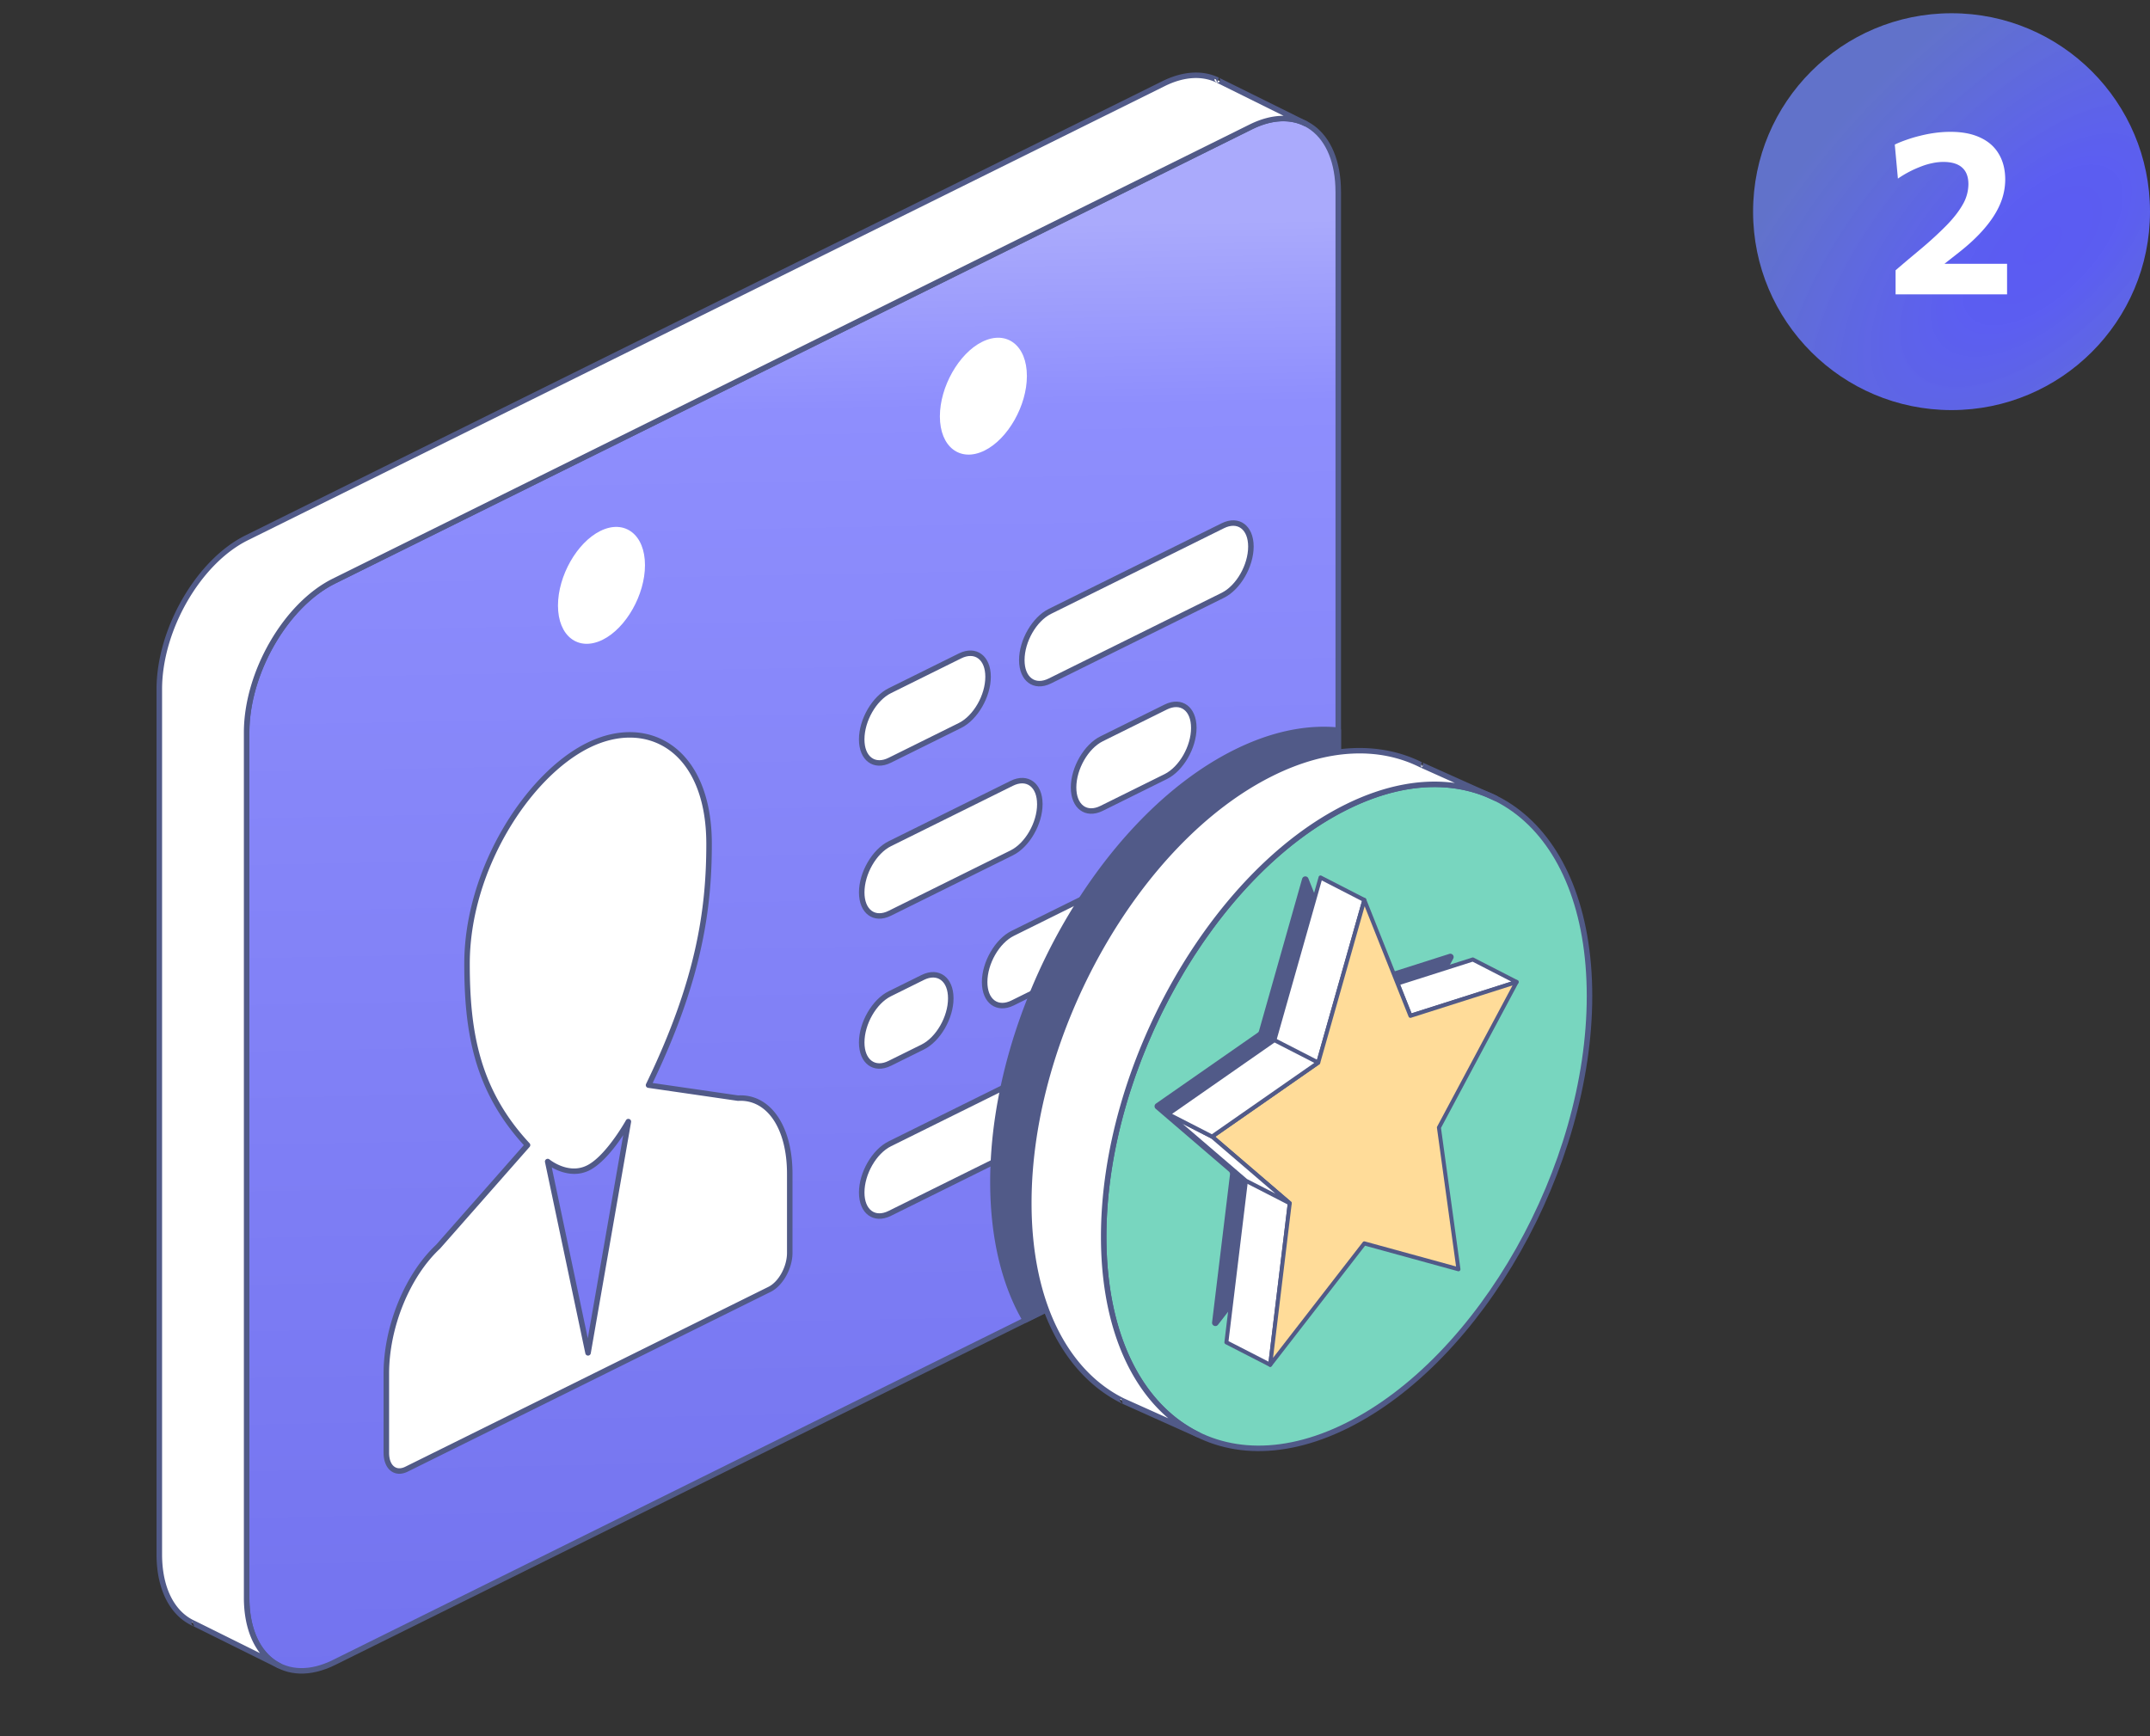 <svg width="130" height="105" fill="none" xmlns="http://www.w3.org/2000/svg"><rect width="100%" height="100%" fill="#333333" stroke="none"/><path fill-rule="evenodd" clip-rule="evenodd" d="M80.917 11.598c0-3.61-2.366-5.368-5.28-3.924L20.193 35.143c-2.915 1.444-5.28 5.546-5.28 9.156V96.62c0 3.61 2.365 5.368 5.28 3.924l55.444-27.468c2.914-1.444 5.28-5.546 5.28-9.156V11.598Z" fill="url(#a)"/><path fill-rule="evenodd" clip-rule="evenodd" d="M81.084 11.597c0-1.869-.624-3.253-1.614-3.989-1-.743-2.382-.838-3.908-.082L20.118 34.994c-2.962 1.468-5.372 5.635-5.372 9.304V96.62c0 1.868.624 3.254 1.614 3.989 1 .743 2.382.838 3.908.082l55.444-27.468c2.962-1.468 5.373-5.635 5.373-9.304V11.597Zm-.333 0v52.321c0 3.55-2.322 7.589-5.188 9.01l-55.445 27.467c-1.389.688-2.647.626-3.558-.051-.922-.685-1.48-1.984-1.48-3.725V44.3c0-3.55 2.321-7.589 5.188-9.009L75.71 7.821c1.39-.688 2.648-.626 3.559.052.922.685 1.481 1.984 1.481 3.724Z" fill="#515A88"/><path fill-rule="evenodd" clip-rule="evenodd" d="m16.872 100.731-5.127-2.543c-1.282-.558-2.113-2.047-2.113-4.186v-52.32c0-3.61 2.366-7.713 5.28-9.157L70.357 5.056c1.222-.605 2.348-.647 3.244-.226h.001c.033.016.066.032.098.05l5.232 2.59c-.904-.447-2.05-.415-3.296.202l-55.444 27.47c-2.914 1.444-5.28 5.546-5.28 9.156v52.321c0 2.051.765 3.505 1.96 4.112Z" fill="#fff"/><path fill-rule="evenodd" clip-rule="evenodd" d="M78.922 7.637h.01a.167.167 0 0 0 .162-.128.164.164 0 0 0-.088-.185l-5.23-2.59a2.872 2.872 0 0 0-.1-.05l-.002-.001h-.002l-.006-.004c-.934-.437-2.109-.401-3.384.23L14.838 32.38c-2.962 1.467-5.373 5.634-5.373 9.304v52.32c0 2.218.88 3.753 2.208 4.334l5.124 2.543c.02.01.043.016.065.017h.01a.168.168 0 0 0 .163-.127.164.164 0 0 0-.086-.185c-1.15-.584-1.87-1.991-1.87-3.966V44.3c0-3.55 2.323-7.589 5.19-9.009L75.71 7.821c1.19-.59 2.283-.629 3.146-.201a.17.17 0 0 0 .065.017ZM73.6 4.997h.003a.165.165 0 0 1-.072-.016 3.861 3.861 0 0 1 .096.047l3.988 1.976c-.634-.004-1.327.163-2.052.522L20.118 34.995c-2.962 1.467-5.372 5.634-5.372 9.304V96.62c0 1.424.362 2.567.973 3.357l-3.899-1.935-.008-.004C10.58 97.501 9.8 96.061 9.8 94.004V41.683c0-3.55 2.322-7.59 5.188-9.01L70.431 5.206c1.168-.578 2.243-.627 3.098-.224.022.01.045.015.07.016ZM11.746 98.354h-.008.008Zm0 0c-.002-.004-.113-.296-.14-.256-.103.155.136.255.14.256Zm-.01 0-.006-.001h.005Zm-.01-.001h.001l-.006-.001h.005Zm-.01-.002h.003l-.006-.001.004.001Zm-.009-.002.003.001-.006-.001h.003Zm-.01-.002h.004l-.005-.001h.002Zm-.009-.003.004.001-.006-.002h.002Zm-.009-.003.005.002-.006-.003h.001ZM73.675 4.684c.045.024-.062.286-.072.311l.137-.073-.137.073v.002a.165.165 0 0 0 .073-.313Zm-.074.313c-.002-.004-.113-.296-.14-.256-.103.155.136.254.14.256Z" fill="#515A88"/><path fill-rule="evenodd" clip-rule="evenodd" d="M36.369 32.262c1.36-.674 2.464.186 2.464 1.919 0 1.732-1.105 3.686-2.464 4.36-1.36.673-2.464-.187-2.464-1.92 0-1.732 1.104-3.685 2.464-4.36Z" fill="#fff"/><path fill-rule="evenodd" clip-rule="evenodd" d="M36.295 32.113c-1.407.698-2.557 2.715-2.557 4.508 0 .93.308 1.619.786 1.992.491.383 1.17.446 1.92.075 1.406-.698 2.555-2.715 2.555-4.507 0-.93-.307-1.62-.785-1.992-.492-.384-1.17-.447-1.92-.076Zm.148.295c.61-.302 1.165-.273 1.565.04.414.322.659.928.659 1.731 0 1.673-1.06 3.562-2.372 4.212-.61.303-1.165.273-1.565-.038-.414-.323-.659-.929-.659-1.733 0-1.671 1.06-3.561 2.372-4.212ZM59.46 20.82c1.361-.673 2.465.187 2.465 1.92 0 1.732-1.105 3.685-2.464 4.36-1.36.673-2.464-.187-2.464-1.92 0-1.732 1.104-3.685 2.464-4.36Z" fill="#fff"/><path fill-rule="evenodd" clip-rule="evenodd" d="M59.386 20.673c-1.406.697-2.556 2.715-2.556 4.507 0 .929.307 1.619.786 1.992.491.382 1.17.445 1.919.074 1.408-.697 2.556-2.715 2.556-4.507 0-.93-.307-1.62-.785-1.992-.492-.383-1.17-.446-1.92-.074Zm.15.295c.61-.302 1.164-.273 1.565.039.414.322.658.928.658 1.732 0 1.672-1.059 3.561-2.372 4.212-.61.302-1.164.273-1.565-.04-.414-.321-.658-.927-.658-1.731 0-1.672 1.059-3.562 2.372-4.212ZM28.238 58.285c0 4.178.61 7.685 3.659 10.967l-5.409 6.144c-1.857 1.73-3.129 4.849-3.129 7.67v4.793c0 .882.546 1.327 1.22.993l21.953-10.876c.673-.334 1.22-1.32 1.22-2.202v-4.792c0-2.821-1.272-4.68-3.13-4.57l-5.408-.785c3.049-6.303 3.659-10.598 3.659-14.592 0-5.7-3.68-7.762-7.318-5.96-3.636 1.802-7.317 7.51-7.317 13.21Zm7.318 12.349c-1.22.604-2.44-.389-2.44-.389l2.44 11.572 2.439-13.989s-1.22 2.202-2.439 2.806Z" fill="#fff"/><path fill-rule="evenodd" clip-rule="evenodd" d="M28.072 58.286c0 4.175.608 7.685 3.601 10.969l-5.305 6.027c-1.883 1.76-3.175 4.921-3.175 7.785v4.792c0 .502.167.875.418 1.08.267.218.635.262 1.043.061l21.953-10.876c.72-.357 1.311-1.406 1.311-2.349v-4.792c0-2.933-1.36-4.837-3.287-4.736l-5.168-.75c2.979-6.224 3.578-10.492 3.578-14.461 0-2.919-.955-4.9-2.363-5.926-1.422-1.037-3.314-1.113-5.195-.18-3.68 1.82-7.411 7.59-7.411 13.356Zm.333 0c0-5.635 3.63-11.28 7.225-13.062 1.756-.87 3.523-.817 4.85.15 1.342.98 2.227 2.878 2.227 5.661 0 3.975-.609 8.249-3.643 14.52a.166.166 0 0 0 .126.235l5.409.785a.194.194 0 0 0 .034.002c.868-.051 1.598.362 2.113 1.113.535.781.84 1.92.84 3.291v4.793c0 .82-.501 1.743-1.128 2.053L24.505 88.704c-.216.106-.414.121-.575.046-.257-.119-.403-.443-.403-.892v-4.792c0-2.777 1.249-5.847 3.076-7.55l.012-.012 5.408-6.144a.164.164 0 0 0-.003-.22c-3.018-3.246-3.615-6.72-3.615-10.854Zm7.076 12.2c-1.13.561-2.259-.368-2.259-.368a.167.167 0 0 0-.269.162l2.44 11.57a.167.167 0 0 0 .328-.006l2.438-13.987a.167.167 0 0 0-.31-.108s-.433.781-1.039 1.534c-.393.49-.86.972-1.329 1.204Zm.15.297c.506-.251 1.015-.764 1.44-1.294.234-.29.442-.584.612-.839l-2.142 12.286-2.178-10.333c.476.269 1.372.623 2.267.18Z" fill="#515A88"/><path fill-rule="evenodd" clip-rule="evenodd" d="M62.873 66.782c0-1.16-.761-1.726-1.698-1.262l-7.373 3.654c-.938.464-1.698 1.783-1.698 2.944s.761 1.727 1.698 1.262l7.374-3.653c.936-.464 1.697-1.783 1.697-2.945Zm-5.385-6.406c0-1.16-.761-1.726-1.698-1.262l-1.989.985c-.937.465-1.698 1.784-1.698 2.945 0 1.16.761 1.726 1.698 1.262l1.99-.985c.937-.465 1.697-1.784 1.697-2.945Zm13.407-6.614c0-1.16-.762-1.726-1.698-1.262l-7.963 3.945c-.938.465-1.698 1.784-1.698 2.945 0 1.16.761 1.726 1.698 1.262l7.963-3.945c.937-.465 1.698-1.784 1.698-2.945Zm-8.022-5.128c0-1.16-.761-1.726-1.698-1.262l-7.374 3.653c-.937.465-1.698 1.784-1.698 2.945 0 1.16.761 1.726 1.698 1.262l7.374-3.653c.938-.465 1.698-1.784 1.698-2.945Zm9.31-4.613c0-1.16-.76-1.726-1.698-1.262l-3.874 1.92c-.938.464-1.698 1.783-1.698 2.944s.76 1.727 1.698 1.262l3.874-1.92c.938-.463 1.698-1.783 1.698-2.944ZM59.745 40.93c0-1.16-.761-1.727-1.698-1.263L53.8 41.771c-.937.464-1.698 1.783-1.698 2.944s.761 1.727 1.698 1.262l4.246-2.103c.937-.464 1.698-1.783 1.698-2.944Zm15.892-7.874c0-1.16-.761-1.726-1.698-1.262l-10.456 5.18c-.938.465-1.698 1.784-1.698 2.945 0 1.161.761 1.727 1.698 1.262l10.456-5.18c.937-.465 1.698-1.784 1.698-2.945Z" fill="#fff"/><path fill-rule="evenodd" clip-rule="evenodd" d="M63.04 66.783c0-.644-.223-1.119-.564-1.373-.352-.261-.838-.303-1.375-.036l-7.374 3.653c-.986.488-1.79 1.872-1.79 3.092 0 .645.222 1.12.563 1.373.352.261.838.303 1.375.037l7.374-3.654c.986-.488 1.79-1.872 1.79-3.092Zm-.333 0c0 1.102-.717 2.356-1.606 2.797l-7.374 3.653c-.4.198-.763.19-1.026-.006-.274-.204-.431-.592-.431-1.108 0-1.102.716-2.357 1.606-2.797l7.374-3.653c.4-.199.763-.19 1.026.006.273.203.43.591.43 1.108Zm-5.052-6.406c0-.645-.223-1.12-.564-1.373-.352-.261-.838-.303-1.375-.037l-1.99.985c-.985.488-1.79 1.872-1.79 3.092 0 .645.223 1.12.564 1.373.352.261.838.303 1.375.037l1.99-.985c.985-.488 1.79-1.872 1.79-3.092Zm-.333 0c0 1.101-.717 2.356-1.606 2.796l-1.99.985c-.4.2-.762.19-1.025-.006-.274-.203-.431-.591-.431-1.108 0-1.101.716-2.356 1.606-2.796l1.988-.985c.4-.2.764-.19 1.026.006.274.203.432.591.432 1.108Zm13.74-6.614c0-.645-.224-1.119-.565-1.373-.352-.261-.838-.303-1.375-.036l-7.963 3.944c-.985.488-1.79 1.872-1.79 3.093 0 .644.223 1.119.564 1.373.352.261.838.303 1.375.037l7.963-3.945c.985-.49 1.79-1.873 1.79-3.093Zm-.334 0c0 1.101-.716 2.356-1.606 2.797l-7.963 3.944c-.4.199-.763.19-1.026-.005-.273-.204-.43-.592-.43-1.109 0-1.101.716-2.356 1.606-2.796l7.962-3.945c.4-.198.764-.19 1.026.006.273.203.431.591.431 1.108Zm-7.688-5.128c0-.645-.223-1.12-.564-1.373-.352-.261-.838-.303-1.375-.037l-7.374 3.653c-.986.488-1.79 1.872-1.79 3.092 0 .644.222 1.119.563 1.372.352.262.838.303 1.375.037l7.374-3.653c.986-.487 1.79-1.871 1.79-3.091Zm-.333 0c0 1.101-.717 2.356-1.606 2.796l-7.374 3.654c-.4.198-.763.189-1.026-.006-.274-.204-.431-.592-.431-1.109 0-1.101.716-2.356 1.606-2.796l7.374-3.654c.4-.198.763-.189 1.026.007.273.202.43.591.43 1.108Zm9.643-4.613c0-.645-.223-1.119-.564-1.373-.352-.261-.838-.303-1.375-.037l-3.875 1.92c-.985.487-1.79 1.871-1.79 3.092 0 .644.223 1.118.564 1.372.352.262.838.303 1.375.038l3.874-1.92c.986-.487 1.79-1.871 1.79-3.092Zm-.333 0c0 1.101-.717 2.356-1.606 2.797l-3.875 1.919c-.4.198-.763.19-1.026-.006-.273-.204-.43-.592-.43-1.108 0-1.102.716-2.357 1.605-2.797l3.875-1.92c.4-.197.763-.189 1.026.007.273.203.43.592.43 1.108ZM59.91 40.93c0-.644-.223-1.119-.564-1.372-.352-.262-.838-.303-1.375-.037l-4.245 2.103c-.986.488-1.79 1.872-1.79 3.092 0 .644.222 1.119.563 1.372.352.262.838.304 1.375.037l4.246-2.103c.985-.487 1.79-1.871 1.79-3.092Zm-.333 0c0 1.102-.716 2.356-1.606 2.797l-4.245 2.103c-.4.199-.763.19-1.026-.006-.274-.203-.431-.591-.431-1.108 0-1.102.716-2.356 1.606-2.797l4.245-2.103c.401-.198.764-.19 1.026.006.274.203.431.592.431 1.108Zm16.226-7.873c0-.645-.223-1.119-.564-1.373-.352-.261-.838-.303-1.375-.037l-10.457 5.18c-.985.488-1.79 1.872-1.79 3.093 0 .644.223 1.119.564 1.372.352.262.838.303 1.375.038l10.456-5.18c.986-.49 1.79-1.873 1.79-3.093Zm-.334 0c0 1.101-.716 2.356-1.606 2.797l-10.456 5.18c-.4.198-.764.19-1.026-.006-.274-.204-.431-.592-.431-1.108 0-1.102.716-2.357 1.606-2.797l10.456-5.18c.4-.198.763-.19 1.026.006.274.203.431.591.431 1.108Z" fill="#515A88"/><path fill-rule="evenodd" clip-rule="evenodd" d="M61.994 79.834c-1.244-2.132-1.956-4.966-1.956-8.362 0-10.327 6.582-21.972 14.688-25.988 2.211-1.096 4.31-1.511 6.191-1.326v19.76c0 3.61-2.365 7.713-5.28 9.157l-13.643 6.759Z" fill="#515A88"/><path fill-rule="evenodd" clip-rule="evenodd" d="M61.85 79.917a.17.17 0 0 0 .219.065l13.642-6.76c2.963-1.467 5.373-5.634 5.373-9.303v-19.76a.165.165 0 0 0-.15-.165c-1.909-.188-4.039.231-6.283 1.343-8.153 4.04-14.78 15.748-14.78 26.136 0 3.43.722 6.291 1.979 8.444Zm.21-.3c-1.183-2.095-1.856-4.853-1.856-8.144 0-10.267 6.536-21.848 14.596-25.84 2.121-1.052 4.136-1.47 5.95-1.324v19.61c0 3.55-2.322 7.59-5.188 9.01L62.06 79.616Z" fill="#515A88"/><path fill-rule="evenodd" clip-rule="evenodd" d="M81.422 48.8c8.106-4.015 14.687 1.108 14.687 11.436 0 10.327-6.581 21.972-14.687 25.988-8.107 4.016-14.688-1.108-14.688-11.435s6.581-21.972 14.688-25.988Z" fill="#78D6BF"/><path fill-rule="evenodd" clip-rule="evenodd" d="M78.733 53.148a.2.2 0 0 1 .379-.02l2.5 6.283a.2.2 0 0 0 .247.117l5.775-1.84a.2.2 0 0 1 .237.285l-4.437 8.312a.2.2 0 0 0-.022.122l1.132 8.204a.2.2 0 0 1-.251.22l-5.27-1.447a.2.2 0 0 0-.211.07l-5.166 6.664c-.124.16-.38.055-.357-.147l1.083-8.944a.2.2 0 0 0-.069-.176l-4.422-3.794a.2.2 0 0 1 .016-.316l6.151-4.286a.2.2 0 0 0 .078-.11l2.607-9.197Z" fill="#515A88"/><path fill-rule="evenodd" clip-rule="evenodd" d="m74.153 81.179 1.182-9.77-4.7-4.031 6.423-4.475 2.787-9.833 2.649 1.36-2.787 9.833-6.422 4.475 4.7 4.031-1.183 9.77-2.649-1.36Z" fill="#fff"/><path fill-rule="evenodd" clip-rule="evenodd" d="m76.955 62.826 2.775-9.79a.122.122 0 0 1 .067-.08.117.117 0 0 1 .102.003l2.649 1.36a.125.125 0 0 1 .061.145l-2.786 9.833a.123.123 0 0 1-.048.068l-6.29 4.383 4.577 3.927a.125.125 0 0 1 .042.11l-1.182 9.769a.124.124 0 0 1-.063.093.117.117 0 0 1-.11.002l-2.65-1.36a.124.124 0 0 1-.065-.126l1.174-9.702-4.649-3.989a.125.125 0 0 1 .01-.197l6.386-4.45Zm2.965-9.58-2.746 9.691a.124.124 0 0 1-.049.068l-6.29 4.383 4.578 3.927a.125.125 0 0 1 .042.11l-1.172 9.682 2.421 1.243 1.154-9.529-4.65-3.989a.125.125 0 0 1 .01-.197l6.386-4.45 2.747-9.69-2.43-1.249Z" fill="#515A88"/><path fill-rule="evenodd" clip-rule="evenodd" d="m84.503 59.477 4.551-1.45 2.65 1.36-6.423 2.046-.778-1.956Z" fill="#fff"/><path fill-rule="evenodd" clip-rule="evenodd" d="M84.467 59.36a.121.121 0 0 0-.073.065.127.127 0 0 0-.003.1l.778 1.955a.12.12 0 0 0 .147.071l6.422-2.045a.123.123 0 0 0 .085-.108.124.124 0 0 0-.066-.12l-2.65-1.36a.117.117 0 0 0-.089-.008l-4.551 1.45Zm.196.196.687 1.726 6.032-1.92-2.339-1.202-4.38 1.396Z" fill="#515A88"/><path fill-rule="evenodd" clip-rule="evenodd" d="m82.494 54.43 2.787 7.003 6.422-2.045-4.7 8.803 1.183 8.569-5.692-1.563-5.691 7.341 1.182-9.769-4.7-4.032 6.422-4.474 2.787-9.834Z" fill="#FFDC99"/><path fill-rule="evenodd" clip-rule="evenodd" d="m79.604 64.186 2.775-9.79a.12.12 0 0 1 .11-.09.12.12 0 0 1 .117.077l2.745 6.899 6.317-2.012a.118.118 0 0 1 .128.04.127.127 0 0 1 .013.137l-4.68 8.767 1.176 8.529a.125.125 0 0 1-.04.11.118.118 0 0 1-.11.026l-5.616-1.542-5.642 7.278a.118.118 0 0 1-.14.037.124.124 0 0 1-.073-.129l1.174-9.702-4.65-3.989a.125.125 0 0 1 .01-.197l6.386-4.45Zm2.91-9.382-2.691 9.493a.123.123 0 0 1-.048.068l-6.29 4.383 4.577 3.926a.125.125 0 0 1 .042.11l-1.13 9.335L82.4 75.12a.118.118 0 0 1 .125-.042l5.516 1.514-1.156-8.384a.126.126 0 0 1 .013-.076l4.557-8.536-6.138 1.955a.12.12 0 0 1-.147-.071l-2.657-6.676Z" fill="#515A88"/><path fill-rule="evenodd" clip-rule="evenodd" d="m70.636 67.378 2.649 1.36 4.7 4.031-2.65-1.36-4.7-4.031Z" fill="#fff"/><path fill-rule="evenodd" clip-rule="evenodd" d="M70.69 67.266a.118.118 0 0 0-.154.043.126.126 0 0 0 .023.163l4.7 4.031a.122.122 0 0 0 .023.016l2.65 1.36c.054.028.12.01.153-.043a.126.126 0 0 0-.023-.162l-4.7-4.032a.125.125 0 0 0-.023-.016l-2.65-1.36Zm4.712 4.039 1.715.88-3.898-3.344-1.716-.88 3.899 3.344Z" fill="#515A88"/><path fill-rule="evenodd" clip-rule="evenodd" d="m77.058 62.902 2.649 1.36-6.422 4.475-2.65-1.36 6.423-4.475Z" fill="#fff"/><path fill-rule="evenodd" clip-rule="evenodd" d="M77.112 62.793a.118.118 0 0 0-.121.008l-6.422 4.475a.125.125 0 0 0 .013.212l2.65 1.36c.038.02.085.017.12-.008l6.423-4.475a.124.124 0 0 0 .052-.11.124.124 0 0 0-.066-.102l-2.65-1.36Zm-6.239 4.569 2.403 1.233 6.194-4.316-2.403-1.233-6.194 4.316Z" fill="#515A88"/><path fill-rule="evenodd" clip-rule="evenodd" d="M81.347 48.654c-8.153 4.04-14.779 15.749-14.779 26.136 0 5.226 1.677 9.13 4.368 11.226 2.704 2.105 6.438 2.399 10.56.356 8.154-4.039 14.78-15.748 14.78-26.135 0-5.226-1.677-9.131-4.367-11.226-2.705-2.106-6.44-2.399-10.562-.357Zm.15.295c3.983-1.973 7.592-1.713 10.206.321 2.626 2.045 4.24 5.865 4.24 10.966 0 10.268-6.537 21.848-14.596 25.84-3.984 1.974-7.594 1.714-10.207-.32-2.626-2.045-4.24-5.865-4.24-10.966 0-10.267 6.537-21.848 14.596-25.84Z" fill="#515A88"/><path fill-rule="evenodd" clip-rule="evenodd" d="m72.415 86.752-4.53-2.033c-3.456-1.713-5.68-5.958-5.68-11.963 0-10.327 6.58-21.972 14.687-25.988 3.392-1.681 6.518-1.76 9.006-.528l4.53 2.033c-2.487-1.233-5.613-1.152-9.006.528-8.107 4.016-14.688 15.66-14.688 25.988 0 6.005 2.226 10.25 5.681 11.963Z" fill="#fff"/><path fill-rule="evenodd" clip-rule="evenodd" d="M90.427 48.439h-.017l-.004-.002h-.01l-.003-.002h-.003l-.003-.002h-.004l-.002-.002h-.005l-.002-.002h-.005l-.001-.002h-.002l-.004-.002h-.003l-.545-.245c-2.352-.95-5.222-.764-8.318.77C73.436 52.942 66.9 64.523 66.9 74.79c0 5.926 2.178 10.125 5.59 11.815.08.04.115.137.076.219a.168.168 0 0 1-.22.08l-4.53-2.033a.162.162 0 0 0-.005-.003c-3.5-1.735-5.773-6.028-5.773-12.11 0-10.388 6.626-22.097 14.779-26.136 3.447-1.708 6.622-1.78 9.15-.53l3.978 1.785c.188.077.374.16.556.25a.164.164 0 0 1 .088.183.166.166 0 0 1-.155.13l-.007-.001ZM85.83 46.39l.001.001.002.001 2.138.96c-1.995-.276-4.245.125-6.623 1.302-8.153 4.04-14.779 15.749-14.779 26.136 0 5.03 1.554 8.837 4.072 10.984l-2.68-1.203c-3.41-1.69-5.588-5.889-5.588-11.815 0-10.267 6.536-21.848 14.596-25.84 3.337-1.653 6.41-1.741 8.857-.528l.004.002ZM67.886 84.885c-.002-.007-.087-.315-.121-.279-.134.14.116.275.12.279Zm18.178-38.65v.005c0 .04-.162.162-.166.166a.166.166 0 0 0 .166-.17Zm-.091-.142-.075.312c.002-.004.156-.294.166-.179a.164.164 0 0 0-.093-.135l.001.002Zm.091.137v.003-.003Z" fill="#515A88"/><circle cx="118" cy="12.801" r="12" fill="url(#b)"/><path d="M114.617 17.801v-1.456c.256-.22.511-.436.763-.651l.77-.644a22.4 22.4 0 0 0 1.54-1.414c.429-.439.758-.861.987-1.267a2.48 2.48 0 0 0 .343-1.225c0-.448-.126-.784-.378-1.008-.252-.229-.633-.343-1.141-.343-.22 0-.446.026-.679.077-.229.047-.46.117-.693.21a6.521 6.521 0 0 0-1.372.721l-.189-2.058c.214-.103.45-.198.707-.287a8.17 8.17 0 0 1 .826-.245 8.05 8.05 0 0 1 .903-.175c.312-.042.625-.063.938-.063.709 0 1.309.117 1.799.35.494.229.868.56 1.12.994.256.43.385.945.385 1.547a3.8 3.8 0 0 1-.308 1.477c-.206.485-.518.973-.938 1.463-.416.49-.943.985-1.582 1.484l-1.379 1.085-.266-.42h4.585v1.848h-6.741Z" fill="#fff"/><defs><radialGradient id="b" cx="0" cy="0" r="1" gradientUnits="userSpaceOnUse" gradientTransform="rotate(-135 64.815 -18.177) scale(14.142 28.815)"><stop stop-color="#5B5BF3"/><stop offset=".219" stop-color="#5C5EF3" stop-opacity=".99"/><stop offset="1" stop-color="#6D82F0" stop-opacity=".8"/></radialGradient><linearGradient id="a" x1="47.497" y1="13.815" x2="49.149" y2="101.026" gradientUnits="userSpaceOnUse"><stop stop-color="#AAAAFC"/><stop offset=".127" stop-color="#8E8EFD"/><stop offset="1" stop-color="#7373EF"/></linearGradient></defs></svg>